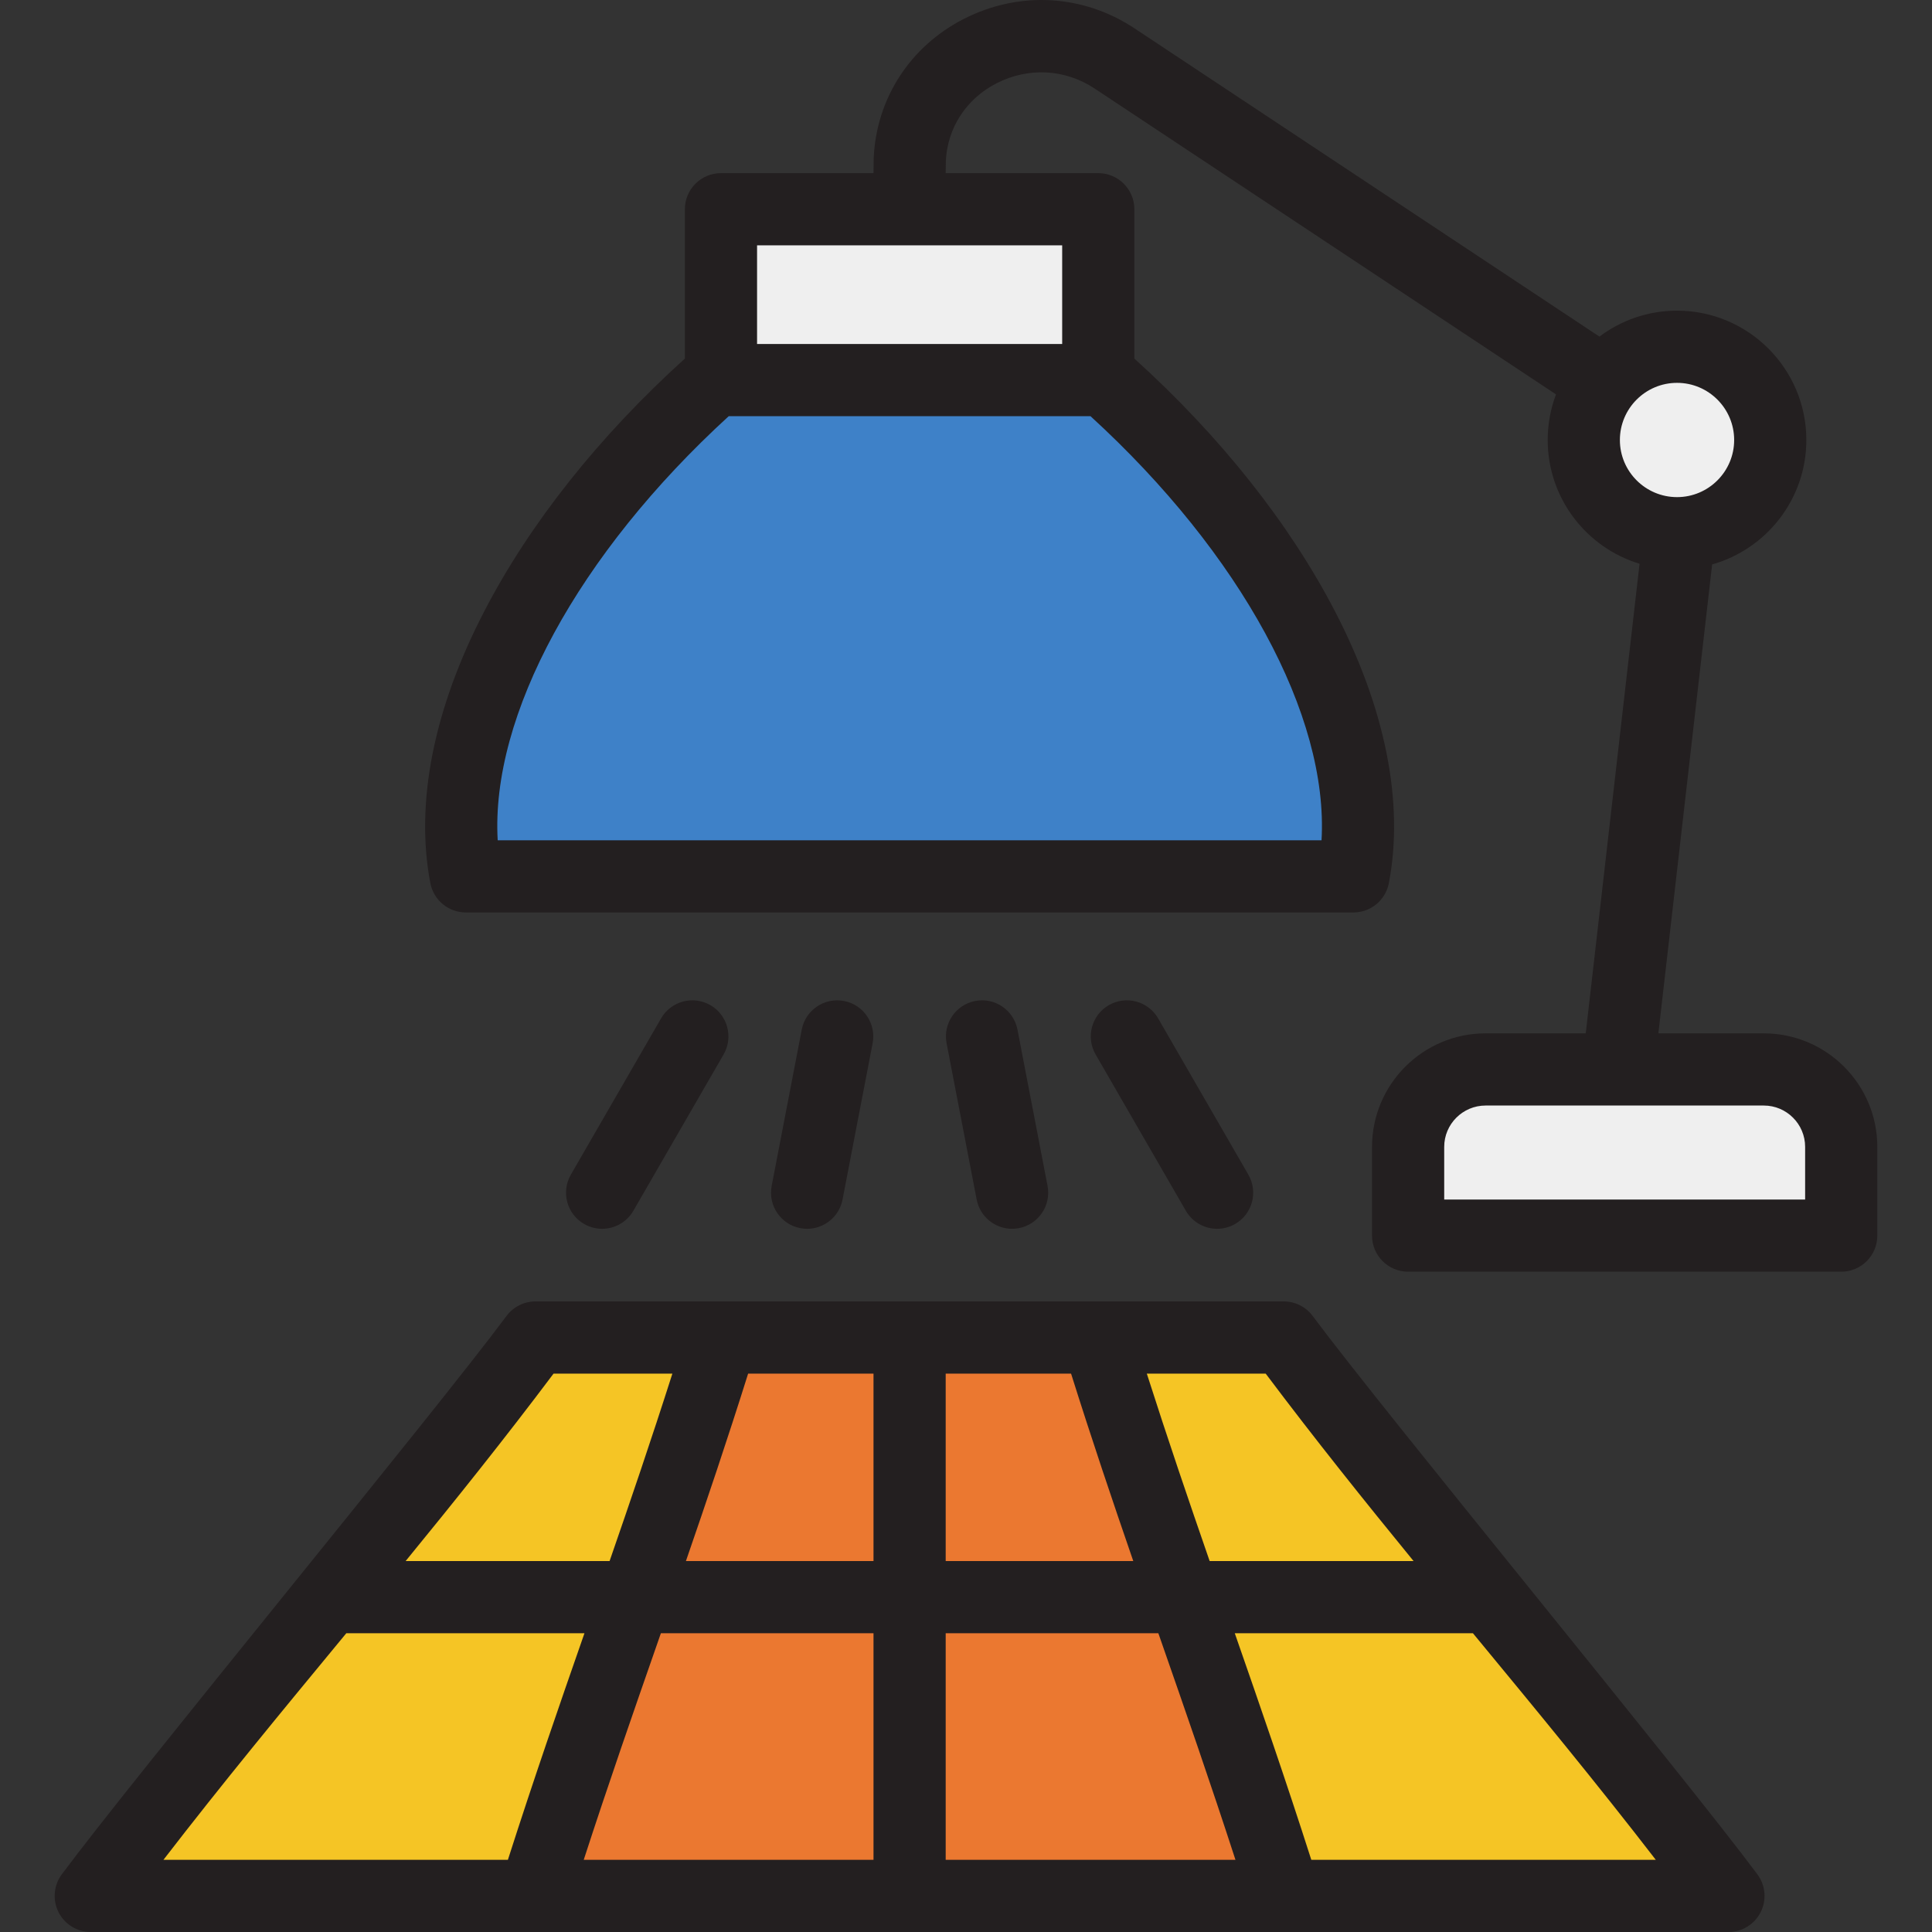 <?xml version="1.0" encoding="iso-8859-1"?>
<!-- Uploaded to: SVG Repo, www.svgrepo.com, Generator: SVG Repo Mixer Tools -->
<svg version="1.1" id="Layer_1" xmlns="http://www.w3.org/2000/svg" xmlns:xlink="http://www.w3.org/1999/xlink" 
	 viewBox="0 0 428.24 428.24" xml:space="preserve">
<rect x="0" y="0" width="428.24" height="428.24" fill="#333333" stroke="none"/>
<g>
	<path style="fill:#F5C525;" d="M73.029,354.021l10.686-13.064c8.971-10.969,20.782-25.574,32.585-41.29l2.4-3.196h41.284
		l-3.326,10.431c-4.899,15.365-9.818,29.723-13.983,41.74l-1.865,5.38L73.029,354.021L73.029,354.021z"/>
	<path style="fill:#F5C525;" d="M19.959,420.24l9.933-12.885c13.183-17.099,26.481-33.208,39.342-48.787l0.174-0.211
		c0.315-0.389,0.679-0.827,1.037-1.258l2.558-3.079h67.809l-3.711,10.636c-5.424,15.543-11.197,32.209-16.904,50.024l-1.781,5.56
		L19.959,420.24L19.959,420.24z"/>
	<path style="fill:#EB7830;" d="M118.379,420.24l3.4-10.471c5.539-17.059,11.124-33.079,16.524-48.573l2.51-7.176h60.805v66.22
		H118.379z"/>
	<path style="fill:#EB7830;" d="M140.809,354.021l3.669-10.613c5.566-16.103,9.797-28.851,13.719-41.335l1.76-5.603h41.663v57.551
		H140.809z"/>
	<path style="fill:#EB7830;" d="M201.618,354.021V296.47h41.659l1.762,5.598c4.991,15.855,9.955,30.424,13.722,41.345l3.659,10.608
		H201.618z"/>
	<path style="fill:#EB7830;" d="M201.618,420.24v-66.22h60.815l2.505,7.166c5.083,14.581,10.84,31.095,16.519,48.583l3.4,10.471
		H201.618z"/>
	<path style="fill:#F5C525;" d="M284.817,420.24l-1.779-5.563c-5.499-17.196-10.905-32.829-16.895-50.024l-3.704-10.632h67.806
		l4.181,5.052c12.721,15.421,25.875,31.366,38.925,48.281l9.942,12.887h-98.476V420.24z"/>
	<path style="fill:#F5C525;" d="M262.433,354.021l-1.865-5.38c-4.152-11.981-9.062-26.31-13.991-41.736l-3.334-10.435h41.301
		l2.4,3.195c11.725,15.612,23.569,30.269,32.578,41.293l10.673,13.063H262.433z"/>
	<path style="fill:#EFEFEF;" d="M312.118,273.88v-19.67c0-9.462,7.703-17.16,17.17-17.16h61.67c9.462,0,17.16,7.698,17.16,17.16
		v19.67H312.118z"/>
	<path style="fill:#EFEFEF;" d="M371.728,118.191c-11.397,0-20.67-9.269-20.67-20.66c0-11.397,9.272-20.67,20.67-20.67
		c11.392,0,20.66,9.272,20.66,20.67C392.388,108.922,383.12,118.191,371.728,118.191z"/>
	<rect x="159.809" y="46.38" style="fill:#EFEFEF;" width="83.63" height="37.87"/>
	<path style="fill:#3E81C8;" d="M102.765,194.25l-0.435-7.54c-1.753-30.429,18.358-67.948,53.798-100.363l2.292-2.097h86.404
		l2.292,2.097c35.429,32.406,55.541,69.924,53.797,100.36l-0.432,7.543H102.765z"/>
	<g>
		<path style="fill:#231F20;" d="M389.538,415.46c-16.55-22.23-82.26-101.85-98.57-123.76c-1.51-2.03-3.89-3.23-6.42-3.23h-165.86
			c-2.53,0-4.91,1.2-6.42,3.23c-16.3,21.91-82.02,101.53-98.57,123.76c-1.8,2.43-2.08,5.67-0.73,8.37c1.36,2.71,4.13,4.41,7.15,4.41
			h363c3.03,0,5.79-1.7,7.15-4.41C391.628,421.13,391.348,417.891,389.538,415.46z M280.548,304.47
			c10.92,14.54,21.92,28.26,32.78,41.55h-45.2c-4.61-13.3-9.29-27.03-13.93-41.55H280.548z M209.618,304.47h27.79
			c4.59,14.58,9.22,28.3,13.79,41.55h-41.58L209.618,304.47L209.618,304.47z M122.698,304.47h26.34
			c-4.63,14.521-9.31,28.25-13.92,41.55h-45.21C100.778,332.73,111.778,319.01,122.698,304.47z M36.228,412.241
			c13.16-17.07,26.43-33.14,39.35-48.79c0.39-0.48,0.79-0.96,1.18-1.43h52.79c-5.58,15.99-11.29,32.49-16.97,50.22H36.228z
			 M193.618,412.241h-64.23c5.51-16.97,11.07-32.92,16.47-48.41c0.21-0.6,0.42-1.21,0.63-1.81h47.13L193.618,412.241
			L193.618,412.241z M193.618,346.02h-41.58c4.58-13.25,9.21-26.97,13.79-41.55h27.79L193.618,346.02L193.618,346.02z
			 M209.618,412.241v-50.22h47.14c0.21,0.6,0.42,1.21,0.63,1.81c5.4,15.49,10.95,31.44,16.46,48.41H209.618z M290.658,412.241
			c-5.67-17.73-11.39-34.23-16.96-50.22h52.79c0.39,0.47,0.79,0.96,1.18,1.43c12.91,15.65,26.18,31.72,39.35,48.79H290.658z"/>
		<path style="fill:#231F20;" d="M133.455,272.371c2.765,0,5.454-1.435,6.936-4.001l20-34.642c2.209-3.826,0.898-8.719-2.928-10.929
			c-3.827-2.207-8.719-0.898-10.928,2.929l-20,34.642c-2.209,3.826-0.898,8.719,2.928,10.929
			C130.723,272.025,132.098,272.371,133.455,272.371z"/>
		<path style="fill:#231F20;" d="M178.91,272.372c3.758,0,7.11-2.662,7.847-6.49l6.667-34.642c0.835-4.339-2.005-8.532-6.344-9.367
			c-4.338-0.833-8.533,2.005-9.368,6.344l-6.667,34.642c-0.835,4.339,2.005,8.532,6.344,9.367
			C177.9,272.324,178.408,272.372,178.91,272.372z"/>
		<path style="fill:#231F20;" d="M224.331,272.372c0.501,0,1.01-0.048,1.521-0.146c4.339-0.835,7.179-5.028,6.344-9.367
			l-6.667-34.642c-0.835-4.339-5.035-7.183-9.368-6.344c-4.339,0.835-7.179,5.028-6.344,9.367l6.667,34.642
			C217.221,269.709,220.572,272.372,224.331,272.372z"/>
		<path style="fill:#231F20;" d="M269.786,272.371c1.357,0,2.733-0.346,3.993-1.072c3.826-2.21,5.137-7.103,2.928-10.929l-20-34.642
			c-2.209-3.826-7.102-5.135-10.928-2.929c-3.826,2.21-5.137,7.103-2.928,10.929l20,34.642
			C264.332,270.936,267.021,272.371,269.786,272.371z"/>
		<path style="fill:#231F20;" d="M390.958,229.05h-23.37l11.92-103.94c12.04-3.4,20.88-14.48,20.88-27.58
			c0-15.81-12.86-28.67-28.66-28.67c-6.45,0-12.41,2.14-17.2,5.75L251.479,6.29c-11.4-7.56-25.52-8.35-37.78-2.13
			c-11.95,6.08-19.44,17.62-20.04,30.88c-0.02,0.61-0.04,3.34-0.04,3.34h-33.81c-4.42,0-8,3.58-8,8v33.1
			c-19.02,17.2-34.4,36.56-44.51,56.1c-11.19,21.6-15.3,42.41-11.91,60.17c0.72,3.77,4.02,6.5,7.86,6.5h196.75
			c3.83,0,7.13-2.73,7.85-6.5c3.4-17.76-0.72-38.57-11.9-60.17c-10.11-19.54-25.49-38.9-44.51-56.1v-33.1c0-4.42-3.59-8-8-8h-33.82
			c0,0,0.01-2.25,0.03-2.63c0.33-7.42,4.56-13.9,11.3-17.32c7.05-3.58,15.16-3.13,21.69,1.2l102.26,67.79
			c-1.19,3.15-1.84,6.55-1.84,10.11c0,12.92,8.59,23.87,20.36,27.43l-11.93,104.09h-22.2c-13.88,0-25.17,11.29-25.17,25.16v19.67
			c0,4.42,3.58,8,8,8h96c4.42,0,8-3.58,8-8v-19.67C416.118,240.34,404.828,229.05,390.958,229.05z M292.928,186.25h-182.61
			c-1.59-27.59,17.81-63.45,51.21-94h80.19C275.118,122.8,294.508,158.661,292.928,186.25z M235.438,54.38v21.87h-67.63V54.38
			H235.438z M359.058,97.53c0-6.99,5.68-12.67,12.67-12.67c6.98,0,12.66,5.68,12.66,12.67c0,6.98-5.68,12.66-12.66,12.66
			C364.738,110.19,359.058,104.51,359.058,97.53z M400.118,265.88h-80v-11.67c0-5.05,4.12-9.16,9.17-9.16h29.34
			c0.01,0,0.02,0,0.02,0h32.31c5.05,0,9.16,4.11,9.16,9.16V265.88z"/>
	</g>
</g>
</svg>